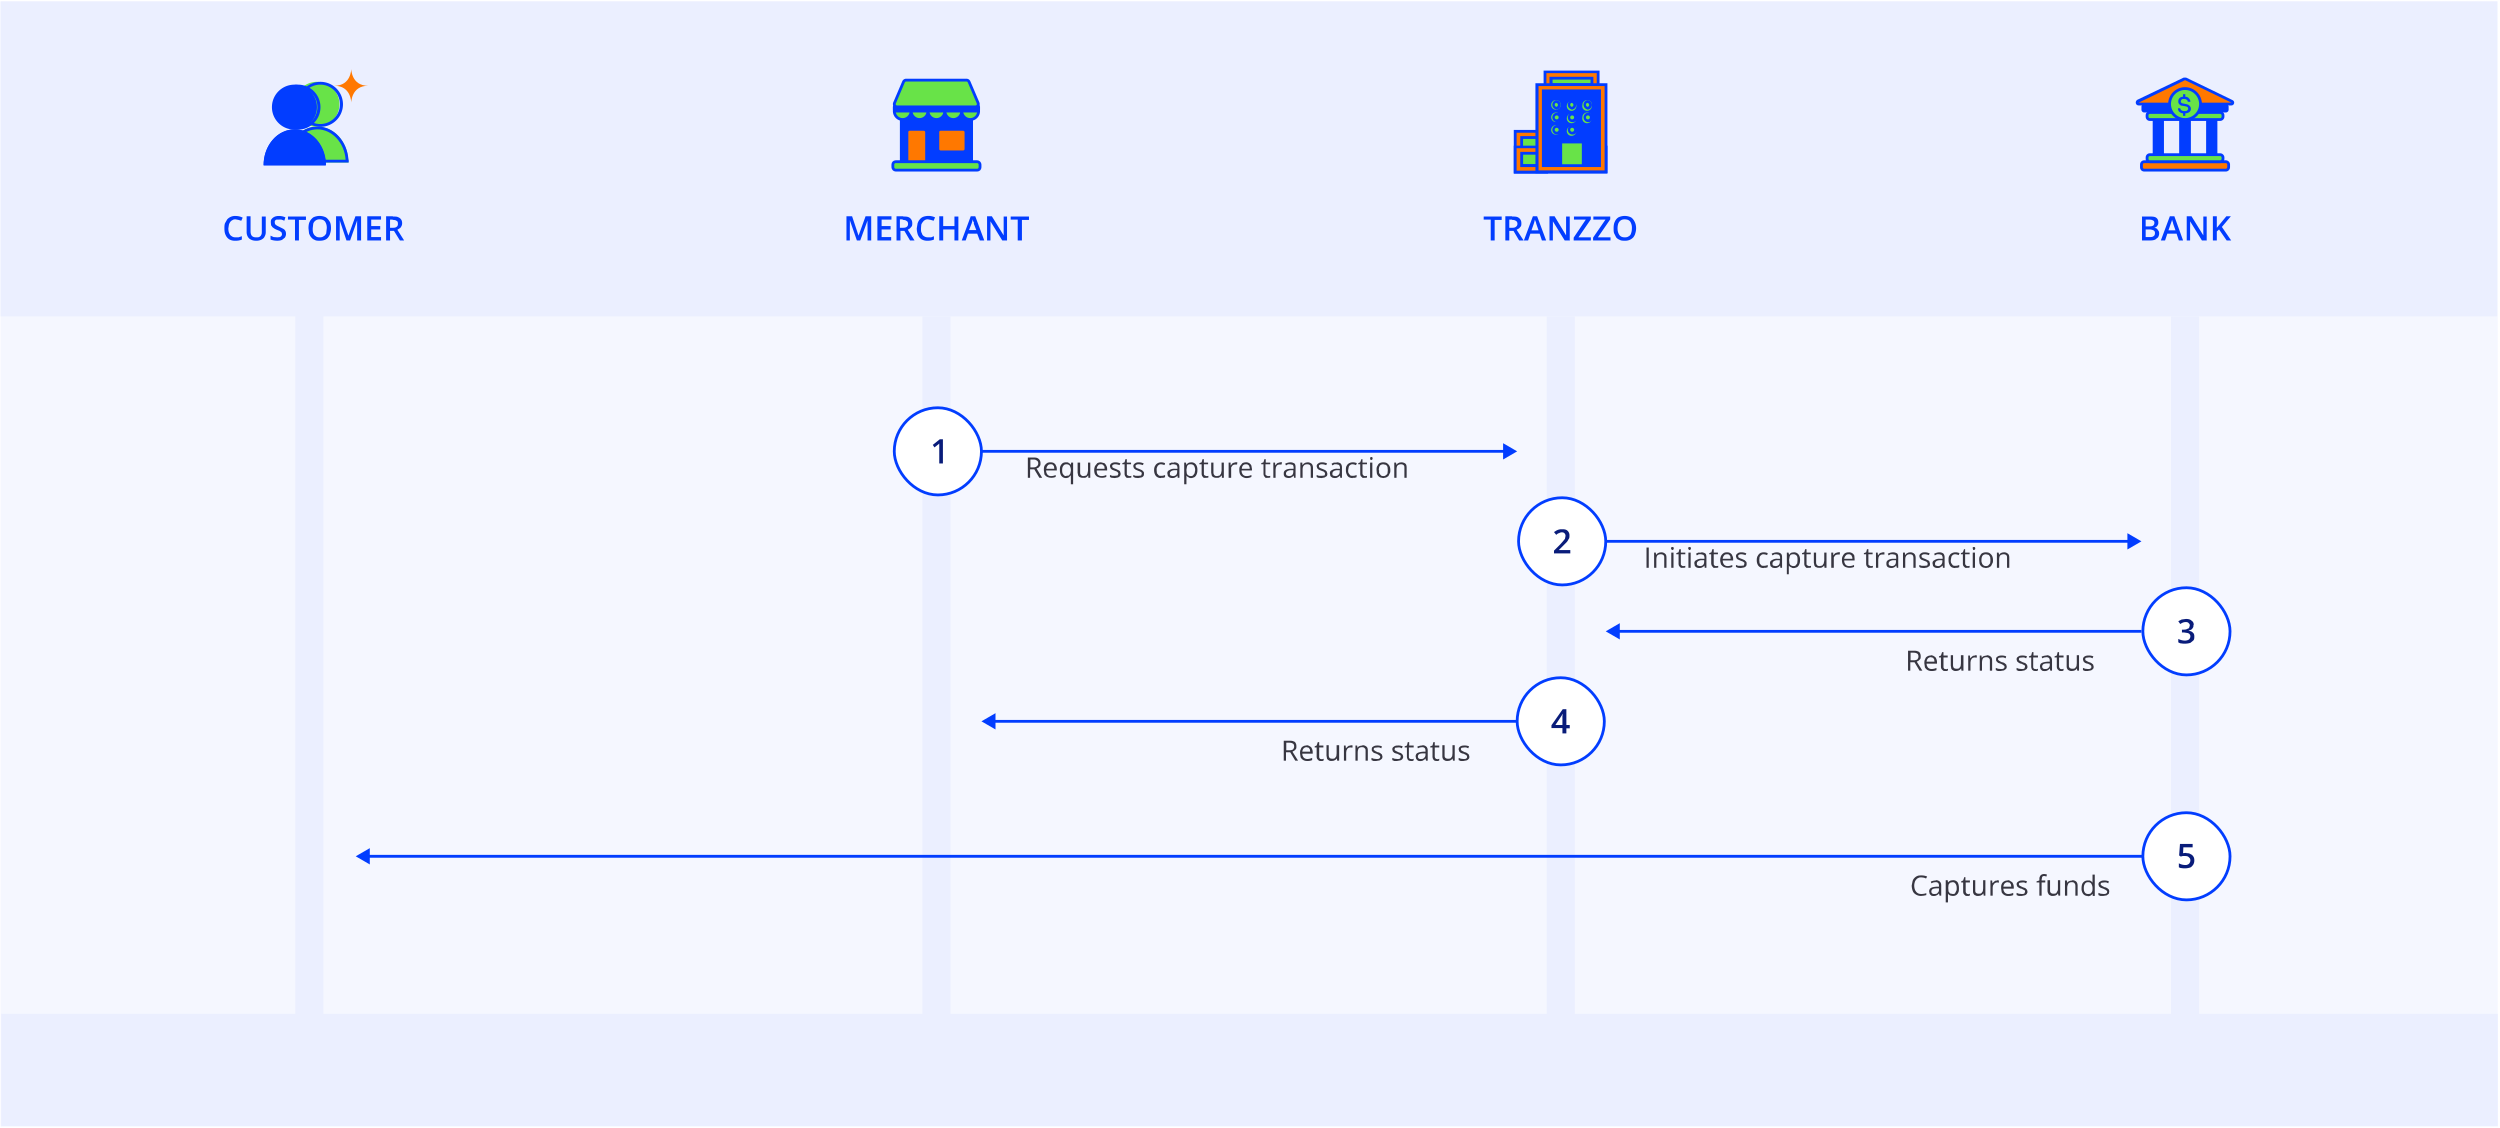 <svg xmlns="http://www.w3.org/2000/svg" fill="none" viewBox="0 0 889 401">
  <g clip-path="url(#a)">
    <path fill="#F5F7FF" d="M.2.5h888v400H.2z"/>
    <path fill="#EBEFFF" d="M105 112.5h10v269.7h-10V112.5ZM0 .5h888v112H0V.5Z"/>
    <path fill="#023DFF" d="M83.8 78c-.4 0-.7 0-1 .2-.4.2-.7.4-.9.7a3 3 0 0 0-.5 1l-.2 1.3c0 .7.1 1.3.3 1.7.2.5.5.9.9 1.1.4.3.8.4 1.4.4h1L86 84v1.2a5.5 5.5 0 0 1-2.3.4 4 4 0 0 1-2.2-.5c-.6-.4-1-.9-1.3-1.6-.3-.6-.4-1.4-.4-2.3 0-.6 0-1.2.2-1.8l.8-1.4a3.8 3.8 0 0 1 3-1.2 5.5 5.5 0 0 1 2.5.6l-.5 1.1-1-.3-1-.2Zm10.7-1v5.5a3 3 0 0 1-.4 1.6c-.2.5-.6.8-1.1 1.1a4 4 0 0 1-2 .4c-1 0-1.8-.3-2.4-.8-.6-.6-.9-1.4-.9-2.3v-5.6h1.4v5.4c0 .7.2 1.3.5 1.6.4.4.9.5 1.5.5.5 0 .9 0 1.2-.2.3-.2.5-.4.6-.7.2-.3.2-.7.2-1.2V77h1.4Zm7.2 6.2c0 .5-.2 1-.4 1.3l-1 .8c-.5.2-1 .3-1.7.3a7.3 7.3 0 0 1-1.7-.2l-.7-.2v-1.4l1.1.5 1.4.1.9-.1.5-.4.2-.6-.2-.7-.7-.5-1-.4a7 7 0 0 1-.8-.4l-.7-.5-.5-.7-.1-1c0-.5 0-.9.3-1.2.3-.4.6-.6 1-.8.4-.2 1-.3 1.5-.3a5.5 5.5 0 0 1 2.4.5l-.4 1.2a8 8 0 0 0-1-.4 4 4 0 0 0-1 0h-.8a1 1 0 0 0-.5.4 1 1 0 0 0-.1.6l.1.6.6.5 1 .5 1.2.6c.4.2.6.4.8.7.2.3.3.7.3 1.2Zm4.6 2.3h-1.4v-7.4h-2.5V77h6.4v1.2h-2.5v7.4Zm11.4-4.3a6 6 0 0 1-.3 1.8c-.1.5-.4 1-.7 1.4-.3.4-.7.7-1.2.9-.5.2-1.1.3-1.8.3s-1.3 0-1.8-.3c-.5-.2-.9-.5-1.2-.9-.4-.4-.6-.9-.8-1.4l-.2-1.8c0-.9.1-1.7.4-2.3.3-.7.8-1.2 1.3-1.6a5.2 5.2 0 0 1 4.5 0c.6.4 1 1 1.4 1.6.3.6.4 1.4.4 2.3Zm-6.5 0c0 .7 0 1.2.2 1.7s.5.9.9 1.1c.3.3.8.4 1.4.4.6 0 1-.1 1.4-.4.4-.2.7-.6.9-1l.2-1.8a4 4 0 0 0-.6-2.4c-.4-.5-1-.8-1.9-.8a2.3 2.3 0 0 0-2.3 1.5l-.2 1.7Zm12 4.3-2.4-7.2a61 61 0 0 1 0 2.5v4.7h-1.3v-8.6h2l2.4 6.9 2.5-6.9h2v8.6H127v-4.8a32.5 32.5 0 0 1 0-1.7v-.6l-2.5 7.1h-1.3Zm12.3 0h-4.9v-8.6h4.9v1.2H132v2.3h3.2v1.2H132v2.7h3.5v1.2Zm4.2-8.5c.8 0 1.4 0 1.8.2.5.2.9.5 1.1.8.3.4.4.9.4 1.4 0 .4-.1.8-.3 1.1-.1.3-.3.5-.6.7l-.8.5 2.4 3.8h-1.5l-2.1-3.4h-1.4v3.4h-1.4v-8.6h2.4Zm0 1.1h-1V81h1c.6 0 1.1-.1 1.4-.4.3-.2.4-.6.4-1 0-.5-.1-.9-.4-1-.3-.3-.8-.4-1.5-.4Zm165 7.4-2.5-7.2a42.7 42.7 0 0 1 0 2.5v4.7H301v-8.6h2l2.3 6.9 2.5-6.9h2v8.6h-1.3v-4.8a32.5 32.5 0 0 1 0-2.3l-2.6 7.1h-1.2Zm12.3 0h-5v-8.6h5v1.2h-3.5v2.3h3.2v1.2h-3.2v2.7h3.4v1.2Zm4.2-8.5c.7 0 1.3 0 1.8.2s.8.5 1 .8c.3.4.4.9.4 1.4 0 .4 0 .8-.2 1.1l-.6.7-.8.5 2.4 3.8h-1.6l-2-3.4h-1.4v3.4h-1.4v-8.6h2.4Zm-.2 1h-1v3h1c.7 0 1.2-.1 1.5-.4.3-.2.4-.6.4-1 0-.5-.2-.9-.5-1-.3-.3-.8-.4-1.4-.4Zm9 0c-.3 0-.7 0-1 .2-.4.2-.6.4-.8.7a3 3 0 0 0-.6 1l-.1 1.3c0 .7 0 1.3.3 1.7.1.5.4.9.8 1.1.4.3.9.4 1.5.4h1l1-.4v1.2a5.5 5.5 0 0 1-2.2.4 4 4 0 0 1-2.2-.5c-.6-.4-1-.9-1.3-1.6-.2-.6-.4-1.4-.4-2.3l.3-1.8c.2-.5.4-1 .8-1.4.3-.4.7-.7 1.2-.9a5.5 5.5 0 0 1 4.2.2l-.5 1.2-1-.3-1-.2Zm10.8 7.5h-1.4v-3.9h-4v3.9H334v-8.6h1.4v3.5h4V77h1.4v8.6Zm7.6 0-.9-2.4h-3.3l-.8 2.4H342l3.2-8.6h1.6l3.2 8.6h-1.5Zm-1.2-3.6-.9-2.3V79c-.2-.1-.2-.3-.3-.5l-.1-.5a11.5 11.5 0 0 1-.4 1.5l-.9 2.3h2.6Zm10.9 3.6h-1.7l-4.2-6.8a27.5 27.5 0 0 1 0 2.3v4.5H351v-8.6h1.7l4.2 6.8V77h1.2v8.6Zm5.3 0h-1.5v-7.4h-2.5V77h6.5v1.2h-2.5v7.4Z"/>
    <path fill="#EBEFFF" d="M328 112.5h10v269.7h-10V112.5Zm222 0h10v269.7h-10V112.5Z"/>
    <path fill="#023DFF" d="M761.6 77h2.6c1 0 2 0 2.5.4.5.3.8.9.8 1.7 0 .3 0 .6-.2.9a1.7 1.7 0 0 1-1.3 1c.4 0 .7.2 1 .3l.5.7c.2.2.3.6.3 1 0 .6-.2 1-.4 1.4l-1 .8c-.5.2-1 .3-1.7.3h-3v-8.6Zm1.4 3.5h1.4c.6 0 1-.1 1.3-.3.3-.3.4-.6.4-1s-.2-.7-.5-.8c-.3-.2-.7-.3-1.3-.3H763v2.4Zm0 1.1v2.7h1.5c.7 0 1.1-.1 1.4-.4.3-.2.4-.6.4-1 0-.3 0-.5-.2-.7-.1-.2-.3-.3-.6-.4a3 3 0 0 0-1-.2H763Zm11.8 3.9-.8-2.4h-3.3l-.8 2.4h-1.5l3.2-8.6h1.6l3.1 8.6h-1.5Zm-1.2-3.6-.8-2.3-.1-.5-.2-.5-.1-.5a12.7 12.7 0 0 1-.5 1.5l-.8 2.3h2.5Zm11 3.6H783l-4.2-6.8a39.6 39.6 0 0 1 0 2.3v4.5h-1.2v-8.6h1.7l4.2 6.8V83a126.3 126.3 0 0 1 0-1.6V77h1.2v8.6Zm8.8 0h-1.6l-2.7-3.9-.8.7v3.2h-1.4v-8.6h1.4V81l.5-.6.5-.6 2.4-2.9h1.6l-3.2 3.8 3.3 4.8Zm-261.9 0h-1.4v-7.4h-2.5V77h6.4v1.2h-2.5v7.4Zm6.2-8.5c.8 0 1.4 0 1.9.2s.8.5 1 .8c.3.4.4.9.4 1.4 0 .4 0 .8-.2 1.1l-.6.7-.9.5 2.5 3.8h-1.6l-2-3.4h-1.5v3.4h-1.4v-8.6h2.4Zm0 1.1h-1V81h1c.7 0 1.1-.1 1.4-.4.3-.2.5-.6.5-1 0-.5-.2-.9-.5-1-.3-.3-.8-.4-1.4-.4Zm10.6 7.4-.8-2.4h-3.3l-.8 2.4h-1.5l3.2-8.6h1.5l3.2 8.6h-1.5Zm-1.2-3.6-.8-2.3-.1-.5-.2-.5-.2-.5a11.5 11.5 0 0 1-.4 1.5l-.8 2.3h2.5Zm10.9 3.6h-1.6l-4.2-6.8a27.5 27.5 0 0 1 0 2.3v4.5H551v-8.6h1.8l4.1 6.8V83a303.2 303.2 0 0 1 0-1.6V77h1.3v8.6Zm7.7 0h-6.1v-1l4.3-6.4h-4.2V77h6v1l-4.4 6.4h4.4v1.2Zm7 0h-6.2v-1l4.4-6.4h-4.3V77h6v1l-4.4 6.4h4.5v1.2Zm9.1-4.3a6 6 0 0 1-.3 1.8c-.1.5-.4 1-.7 1.4a3.8 3.8 0 0 1-3 1.2c-.7 0-1.3 0-1.8-.3a3 3 0 0 1-1.3-.9L574 83c-.2-.5-.2-1.1-.2-1.8 0-.9.1-1.7.4-2.3.3-.7.7-1.2 1.3-1.6a5.2 5.2 0 0 1 4.5 0c.6.4 1 1 1.3 1.6.3.6.5 1.4.5 2.3Zm-6.6 0c0 .7.1 1.2.3 1.7.2.5.5.9.8 1.1.4.3.9.4 1.5.4s1-.1 1.4-.4c.4-.2.7-.6.8-1 .2-.6.3-1.1.3-1.8a4 4 0 0 0-.6-2.4c-.4-.5-1-.8-2-.8-.5 0-1 .1-1.4.4-.3.2-.6.6-.8 1-.2.6-.3 1.1-.3 1.8Z"/>
    <path fill="#EBEFFF" d="M772 112.5h10v269.7h-10V112.5Z"/>
    <rect width="31" height="31" x="762" y="209" fill="#fff" rx="15.5"/>
    <rect width="31" height="31" x="762" y="209" stroke="#023DFF" rx="15.5"/>
    <path fill="#091C7A" d="M780 222.2c0 .4 0 .7-.2 1a2 2 0 0 1-.6.7l-1 .4c.8.1 1.3.3 1.6.7.4.3.5.8.5 1.3s0 1-.3 1.4l-1.1.9a7.1 7.1 0 0 1-3.2.2c-.4 0-.8-.2-1.1-.4v-1.2a5.5 5.5 0 0 0 2.3.6c.7 0 1.2-.2 1.5-.4.3-.3.5-.7.5-1.1 0-.3-.1-.6-.3-.8-.1-.2-.4-.3-.7-.4l-1.3-.2h-.7v-1h.7c.5 0 1-.1 1.2-.3.3 0 .6-.2.7-.5l.2-.7a1 1 0 0 0-.4-.8c-.2-.3-.6-.4-1-.4a3 3 0 0 0-1.5.4 6 6 0 0 0-.5.3l-.7-1 1.2-.6 1.5-.2c1 0 1.6.2 2 .6.5.3.8.8.8 1.5Z"/>
    <path fill="#023DFF" fill-rule="evenodd" d="m576 221.6-5 2.9 5 2.9V225h185.5v-1H576v-2.4Z" clip-rule="evenodd"/>
    <path fill="#373641" d="M680.4 231.4c.6 0 1.1 0 1.5.2.4.1.7.3.8.6.2.3.3.7.3 1.2 0 .4 0 .7-.2 1l-.5.5-.7.4 2 3.2h-1l-1.8-3h-1.5v3h-.8v-7.1h2Zm0 .7h-1v2.7h1c.7 0 1-.1 1.4-.3.2-.3.4-.6.4-1 0-.6-.2-1-.5-1.1-.3-.2-.7-.3-1.3-.3Zm6.2.9c.5 0 .9.2 1.2.4.3.2.6.4.7.8.2.4.3.8.3 1.3v.5h-3.7c0 .6.2 1 .5 1.4.3.3.7.5 1.3.5a4 4 0 0 0 1.7-.4v.8a4 4 0 0 1-1.8.3 2.5 2.5 0 0 1-2.3-1.3l-.2-1.4c0-.6 0-1.1.3-1.5.1-.5.4-.8.8-1 .3-.2.7-.3 1.2-.3Zm0 .7c-.4 0-.8.2-1 .4a2 2 0 0 0-.5 1.2h2.8l-.1-.8-.4-.6-.8-.2Zm5.3 4.3a2.5 2.5 0 0 0 .8-.2v.6l-.4.2h-.5a2 2 0 0 1-.8-.1l-.6-.6a2 2 0 0 1-.2-1v-3.1h-.7v-.4l.7-.3.4-1.2h.5v1.2h1.5v.7h-1.5v3.1c0 .4 0 .6.2.8.1.2.3.2.6.2Zm6.3-4.9v5.4h-.7l-.1-.8-.5.5-.6.3-.7.1c-.4 0-.8 0-1-.2-.3-.1-.6-.4-.7-.6l-.2-1.1V233h.8v3.5c0 .4.1.8.3 1 .2.2.5.3 1 .3.3 0 .6 0 .9-.2l.5-.7.1-1V233h.9Zm4.1-.1a3 3 0 0 1 .7.1l-.1.8a2.4 2.4 0 0 0-.6-.1 1.4 1.4 0 0 0-1.2.5l-.3.6-.1.7v2.9h-.8v-5.4h.6l.1 1 .5-.5.5-.4.7-.1Zm4.2 0a2 2 0 0 1 1.4.5c.4.3.5.8.5 1.5v3.5h-.8v-3.4c0-.5 0-.8-.3-1-.2-.3-.5-.4-1-.4s-1 .2-1.2.5c-.2.4-.3.9-.3 1.5v2.8h-.8v-5.4h.6l.1.8.5-.5.6-.2.7-.1Zm7.1 4c0 .4-.1.7-.3.9l-.7.5-1.2.2h-1l-.7-.3v-.8l.8.3 1 .1c.4 0 .8 0 1-.2.2-.1.3-.3.3-.6 0-.1 0-.3-.2-.4l-.4-.3a6 6 0 0 0-.8-.4l-.9-.3-.5-.5c-.2-.2-.2-.4-.2-.7 0-.5.1-.8.5-1 .4-.3.9-.4 1.4-.4a4 4 0 0 1 1.7.3l-.2.7a5 5 0 0 0-.7-.3 3 3 0 0 0-.8 0l-.9.1c-.2.1-.3.3-.3.5s0 .3.2.4l.4.3.8.4c.4 0 .7.2.9.3l.6.5.2.7Zm7.4 0c0 .4-.2.7-.3.9l-.8.5-1.1.2h-1l-.7-.3v-.8l.8.3 1 .1c.4 0 .7 0 1-.2l.2-.6v-.4l-.5-.3-.8-.4c-.4 0-.7-.2-.9-.3l-.6-.5-.2-.7c0-.5.2-.8.6-1 .3-.3.8-.4 1.4-.4a4 4 0 0 1 1.7.3l-.3.7a5 5 0 0 0-.7-.3 3 3 0 0 0-.7 0l-1 .1-.2.5.1.4.5.3.8.4.9.3.5.5c.2.2.2.4.2.7Zm3 1a2.5 2.5 0 0 0 .7-.2v.6l-.4.2h-.5a2 2 0 0 1-.7-.1c-.3-.2-.5-.3-.6-.6a2 2 0 0 1-.2-1v-3.1h-.8v-.4l.8-.3.3-1.2h.5v1.2h1.6v.7H723v3.1c0 .4 0 .6.2.8.2.2.4.2.7.2Zm3.8-5a2 2 0 0 1 1.4.5c.3.3.5.7.5 1.4v3.6h-.6l-.2-.8a3 3 0 0 1-.5.5l-.5.3a2.7 2.7 0 0 1-1.7 0l-.6-.6-.2-.9c0-.5.2-1 .6-1.2.5-.3 1.1-.4 2-.5h.9v-.3c0-.5-.1-.8-.3-1-.2-.2-.5-.3-.9-.3l-.8.1-.7.3-.2-.6a4.4 4.4 0 0 1 1.8-.4Zm1 2.9h-.7c-.7 0-1.2.1-1.5.3a1 1 0 0 0-.4.8c0 .3.1.6.3.7.2.2.4.2.8.2s.8 0 1.1-.4c.3-.2.5-.6.5-1.1v-.5Zm4.2 2.1a2.5 2.5 0 0 0 .8-.2v.6l-.4.2h-.5a2 2 0 0 1-.7-.1l-.6-.6a2 2 0 0 1-.2-1v-3.1h-.8v-.4l.8-.3.3-1.2h.5v1.2h1.6v.7h-1.6v3.1c0 .4.1.6.3.8.1.2.3.2.6.2Zm6.3-4.9v5.4h-.6l-.2-.8-.4.5-.6.3-.7.1c-.4 0-.8 0-1-.2a1 1 0 0 1-.7-.6c-.2-.3-.2-.7-.2-1.1V233h.8v3.5c0 .4 0 .8.3 1 .2.2.5.3.9.3s.7 0 1-.2l.5-.7.1-1V233h.8Zm5.2 3.9c0 .4 0 .7-.3.9-.1.2-.4.4-.7.5l-1.1.2h-1l-.7-.3v-.8l.8.3.9.1c.5 0 .8 0 1-.2.2-.1.3-.3.3-.6l-.1-.4-.4-.3-.8-.4c-.4 0-.7-.2-1-.3l-.5-.5-.2-.7c0-.5.2-.8.5-1 .4-.3.9-.4 1.5-.4a4 4 0 0 1 1.7.3l-.3.7a5 5 0 0 0-.7-.3 3 3 0 0 0-.8 0l-.8.1c-.2.1-.3.3-.3.5l.1.4.5.3.8.4c.3 0 .6.2.8.3l.6.5.2.7Z"/>
    <rect width="31" height="31" x="539.5" y="241" fill="#fff" rx="15.5"/>
    <rect width="31" height="31" x="539.5" y="241" stroke="#023DFF" rx="15.5"/>
    <path fill="#091C7A" d="M558.2 259H557v1.8h-1.4v-1.9h-3.9v-1l4-5.7h1.3v5.6h1.2v1.1Zm-2.6-1.2v-2.2a32 32 0 0 1 0-1l.1-.5v-.3a9.2 9.2 0 0 1-.6 1l-2 3h2.5Z"/>
    <path fill="#023DFF" fill-rule="evenodd" d="m354 253.6-5 2.9 5 2.9V257h185.5v-1H354v-2.4Z" clip-rule="evenodd"/>
    <path fill="#373641" d="M458.4 263.4c.6 0 1.1 0 1.5.2.4.1.7.3.8.6.2.3.3.7.3 1.2 0 .4 0 .7-.2 1l-.5.5-.7.4 2 3.2h-1l-1.8-3h-1.5v3h-.8v-7.1h2Zm0 .7h-1v2.7h1c.7 0 1-.1 1.4-.3.2-.3.4-.6.4-1 0-.6-.2-1-.5-1.1-.3-.2-.7-.3-1.3-.3Zm6.2.9c.5 0 .9.2 1.2.4.3.2.6.4.7.8.2.4.3.8.3 1.3v.5h-3.7c0 .6.2 1 .5 1.4.3.3.7.5 1.3.5a4 4 0 0 0 1.7-.4v.8a4 4 0 0 1-1.8.3 2.5 2.5 0 0 1-2.3-1.3l-.2-1.4c0-.6 0-1.1.3-1.5.1-.5.4-.8.8-1 .3-.2.7-.3 1.2-.3Zm0 .7c-.4 0-.8.2-1 .4a2 2 0 0 0-.5 1.2h2.8l-.1-.8-.4-.6-.8-.2Zm5.3 4.3a2.5 2.5 0 0 0 .8-.2v.6l-.4.2h-.5a2 2 0 0 1-.8-.1l-.6-.6a2 2 0 0 1-.2-1v-3.1h-.7v-.4l.7-.3.4-1.2h.5v1.2h1.5v.7h-1.5v3.1c0 .4 0 .6.2.8.1.2.3.2.6.2Zm6.3-4.9v5.4h-.7l-.1-.8-.5.5-.6.3-.7.1c-.4 0-.8 0-1-.2-.3-.1-.6-.4-.7-.6l-.2-1.1V265h.8v3.5c0 .4.1.8.3 1 .2.2.5.3 1 .3.3 0 .6 0 .9-.2l.5-.7.1-1V265h.9Zm4.1-.1a3 3 0 0 1 .7.1l-.1.8a2.4 2.4 0 0 0-.6-.1 1.4 1.4 0 0 0-1.2.5l-.3.6-.1.7v2.9h-.8v-5.4h.6l.1 1 .5-.5.5-.4.7-.1Zm4.2 0a2 2 0 0 1 1.4.5c.4.3.5.8.5 1.5v3.5h-.8v-3.4c0-.5 0-.8-.3-1-.2-.3-.5-.4-1-.4s-1 .2-1.2.5c-.2.4-.3.9-.3 1.5v2.8h-.8v-5.4h.6l.1.8.5-.5.6-.2.7-.1Zm7.1 4c0 .4-.1.7-.3.9l-.7.5-1.2.2h-1l-.7-.3v-.8l.8.3 1 .1c.4 0 .8 0 1-.2.2-.1.3-.3.3-.6 0-.1 0-.3-.2-.4l-.4-.3a6 6 0 0 0-.8-.4l-.9-.3-.5-.5c-.2-.2-.2-.4-.2-.7 0-.5.1-.8.5-1 .4-.3.9-.4 1.4-.4a4 4 0 0 1 1.7.3l-.2.7a5 5 0 0 0-.7-.3 3 3 0 0 0-.8 0l-.9.1c-.2.1-.3.3-.3.5s0 .3.2.4l.4.3.8.4c.4 0 .7.2.9.3l.6.5.2.7Zm7.4 0c0 .4-.2.7-.3.9-.2.2-.4.4-.8.5l-1.1.2h-1l-.7-.3v-.8l.8.3 1 .1c.4 0 .7 0 1-.2l.2-.6v-.4l-.5-.3-.8-.4c-.4 0-.7-.2-1-.3l-.5-.5-.2-.7c0-.5.2-.8.6-1 .3-.3.8-.4 1.4-.4a4 4 0 0 1 1.7.3l-.3.7a5 5 0 0 0-.7-.3 3 3 0 0 0-.7 0l-1 .1-.2.5.1.4.5.3.8.4.9.3.5.5c.2.2.2.4.2.7Zm3 1a2.5 2.5 0 0 0 .7-.2v.6l-.4.2h-.5a2 2 0 0 1-.7-.1.9.9 0 0 1-.6-.6 2 2 0 0 1-.2-1v-3.1h-.8v-.4l.8-.3.3-1.2h.5v1.2h1.6v.7H501v3.1c0 .4 0 .6.2.8.2.2.4.2.7.2Zm3.8-5a2 2 0 0 1 1.4.5c.3.3.5.7.5 1.4v3.6h-.6l-.2-.8a3 3 0 0 1-.5.5l-.5.3a2.7 2.7 0 0 1-1.7 0l-.6-.6-.2-.9c0-.5.2-1 .6-1.2.5-.3 1.1-.4 2-.5h.9v-.3c0-.5-.1-.8-.3-1-.2-.2-.5-.3-.9-.3l-.8.1-.7.3-.2-.6a4.4 4.4 0 0 1 1.8-.4Zm1 2.9h-.7c-.7 0-1.2.1-1.5.3a1 1 0 0 0-.4.8c0 .3.1.6.3.7.2.2.4.2.8.2s.8 0 1.1-.4c.3-.2.5-.6.5-1.1v-.5Zm4.2 2.1a2.5 2.5 0 0 0 .8-.2v.6l-.4.2h-.5a2 2 0 0 1-.7-.1c-.3-.1-.4-.3-.6-.6a2 2 0 0 1-.2-1v-3.1h-.8v-.4l.8-.3.3-1.2h.5v1.2h1.6v.7h-1.6v3.1c0 .4.1.6.3.8.1.2.3.2.6.2Zm6.3-4.9v5.4h-.6l-.2-.8-.4.5-.6.3-.7.1c-.4 0-.8 0-1-.2a1 1 0 0 1-.7-.6c-.2-.3-.2-.7-.2-1.1V265h.8v3.5c0 .4 0 .8.3 1 .2.2.5.3.9.3s.7 0 1-.2l.5-.7.1-1V265h.8Zm5.2 3.9c0 .4 0 .7-.3.9-.1.2-.4.4-.7.5l-1.1.2h-1l-.7-.3v-.8l.8.3.9.1c.5 0 .8 0 1-.2.2-.1.3-.3.3-.6l-.1-.4-.4-.3-.8-.4c-.4 0-.7-.2-1-.3l-.5-.5-.2-.7c0-.5.2-.8.5-1 .4-.3.9-.4 1.5-.4a4 4 0 0 1 1.7.3l-.3.7a5 5 0 0 0-.7-.3 3 3 0 0 0-.8 0l-.8.1c-.2.1-.3.3-.3.5l.1.4.5.3.8.4c.3 0 .6.2.8.3l.6.5.2.7Z"/>
    <path fill="#023DFF" d="M775 39.5h4V55h-4V39.5Z"/>
    <path fill="#023DFF" d="M775 39.5h4V55h-4V39.5Zm-9.5 0h4V55h-4V39.5Z"/>
    <path fill="#023DFF" d="M761.5 38c0-.6.4-1 1-1h29c.5 0 1 .4 1 1v1c0 .6-.5 1-1 1h-29a1 1 0 0 1-1-1v-1Z"/>
    <path fill="#023DFF" d="M784.5 39.5h4V55h-4V39.5Z"/>
    <path fill="#68E348" d="M763.5 41c0-.6.4-1 1-1h25c.5 0 1 .4 1 1v.5c0 .6-.5 1-1 1h-25a1 1 0 0 1-1-1V41Z"/>
    <path fill="#023DFF" fill-rule="evenodd" d="M763 41c0-.8.6-1.5 1.5-1.5h25c.8 0 1.5.7 1.5 1.5v.5c0 .8-.7 1.5-1.5 1.5h-25c-.9 0-1.5-.7-1.5-1.5V41Zm1.5-.5c-.3 0-.5.2-.5.5v.5c0 .3.2.5.5.5h25c.2 0 .5-.2.5-.5V41c0-.3-.3-.5-.5-.5h-25Z" clip-rule="evenodd"/>
    <path fill="#FF7800" d="M776.7 28h.5l16.5 8c.5.3.3 1-.2 1h-33c-.6 0-.7-.7-.3-1l16.5-8Z"/>
    <path fill="#023DFF" fill-rule="evenodd" d="M776.5 27.6h.9l16.5 8c1 .5.6 1.9-.4 1.9h-33c-1.1 0-1.4-1.4-.5-2l16.5-7.9Zm.5.9-16.5 8h33l-16.5-8Z" clip-rule="evenodd"/>
    <path fill="#68E348" d="M782.5 37a5.5 5.5 0 1 1-11 0 5.5 5.5 0 0 1 11 0Z"/>
    <path fill="#023DFF" fill-rule="evenodd" d="M777 32a5 5 0 1 0 0 10 5 5 0 0 0 0-10Zm-6 5a6 6 0 1 1 12 0 6 6 0 0 1-12 0Z" clip-rule="evenodd"/>
    <path fill="#023DFF" d="M776.3 41.2v-.9c-.6 0-1-.3-1.4-.6-.3-.3-.4-.7-.4-1.2h.8c0 .3.2.5.4.7.3.2.6.3 1 .3.5 0 .9 0 1-.2.3-.2.4-.4.4-.7 0-.4-.3-.7-1-.8l-1.1-.2c-.5 0-.8-.3-1-.5-.3-.3-.4-.6-.4-1 0-.5.1-.8.4-1.2a2 2 0 0 1 1.3-.5v-.9h.8v.9c.6 0 1 .2 1.3.6.3.3.5.7.5 1.2h-.9a1 1 0 0 0-.4-.7c-.2-.2-.5-.3-1-.3-.3 0-.6 0-.8.2a1 1 0 0 0-.3.7c0 .4.3.6.8.7l1 .2c.6.1 1 .3 1.3.6a1.5 1.5 0 0 1 0 2.2c-.4.3-.9.5-1.5.5v.9h-.8Z"/>
    <path fill="#FF7800" d="M761.5 58.5c0-.6.4-1 1-1h29c.5 0 1 .4 1 1v1c0 .6-.5 1-1 1h-29a1 1 0 0 1-1-1v-1Z"/>
    <path fill="#023DFF" fill-rule="evenodd" d="M761 58.5c0-.8.6-1.5 1.5-1.5h29c.8 0 1.5.7 1.5 1.5v1c0 .8-.7 1.5-1.5 1.5h-29c-.9 0-1.5-.7-1.5-1.5v-1Zm1.5-.5c-.3 0-.5.2-.5.5v1c0 .3.2.5.5.5h29c.2 0 .5-.2.5-.5v-1c0-.3-.3-.5-.5-.5h-29Z" clip-rule="evenodd"/>
    <path fill="#68E348" d="M763.5 56c0-.6.4-1 1-1h25c.5 0 1 .4 1 1v.5c0 .6-.5 1-1 1h-25a1 1 0 0 1-1-1V56Z"/>
    <path fill="#023DFF" fill-rule="evenodd" d="M763 56c0-.8.6-1.5 1.5-1.5h25c.8 0 1.5.7 1.5 1.5v.5c0 .8-.7 1.5-1.5 1.5h-25c-.9 0-1.5-.7-1.5-1.5V56Zm1.5-.5c-.3 0-.5.2-.5.5v.5c0 .3.2.5.5.5h25c.2 0 .5-.2.5-.5V56c0-.3-.3-.5-.5-.5h-25Z" clip-rule="evenodd"/>
    <path fill="#68E348" d="M550.5 26.7h16.7v4.5h-16.7v-4.5Z"/>
    <path fill="#FF7800" fill-rule="evenodd" d="M549.4 25.6h18.9v6.7h-18.9v-6.7Zm2.2 2.2v2.3h14.5v-2.3h-14.5Z" clip-rule="evenodd"/>
    <path fill="#023DFF" fill-rule="evenodd" d="M548.9 25.1h19.9v7.7h-19.9V25Zm1 1v5.7h17.9V26h-17.9Zm1.2 1.2h15.5v3.3H551v-3.3Zm1 1v1.3h13.5v-1.3H552Z" clip-rule="evenodd"/>
    <path fill="#68E348" d="M540 47.8h8.8v12.3H540V47.8Z"/>
    <path fill="#FF7800" fill-rule="evenodd" d="M538.8 46.7H550v14.5h-11.2V46.7Zm2.3 2.2v10h6.6V49h-6.6Z" clip-rule="evenodd"/>
    <path fill="#023DFF" fill-rule="evenodd" d="M538.3 46.2h12.2v15.5h-12.2V46.2Zm1 1v13.5h10.2V47.2h-10.2Zm1.3 1.2h7.6v11h-7.6v-11Zm1 1v9h5.6v-9h-5.6Z" clip-rule="evenodd"/>
    <path fill="#FF7800" fill-rule="evenodd" d="M538.8 52.3h32.3v8.9h-32.3v-9Zm2.3 2.2v4.4h27.7v-4.4h-27.7Z" clip-rule="evenodd"/>
    <path fill="#023DFF" fill-rule="evenodd" d="M538.3 51.8h33.3v9.9h-33.3v-10Zm1 1v7.9h31.3v-8h-31.3Zm1.3 1.2h28.7v5.4h-28.7V54Zm1 1v3.4h26.7V55h-26.7Z" clip-rule="evenodd"/>
    <path fill="#023DFF" d="M547.7 31.2H570V60h-22.3V31Z"/>
    <path fill="#68E348" d="M555.5 51h7v9h-7v-9Z"/>
    <path fill="#FF7800" fill-rule="evenodd" d="M546.6 30h24.5v31.2h-24.5V30Zm2.2 2.3v26.6h20V32.3h-20Z" clip-rule="evenodd"/>
    <path fill="#023DFF" fill-rule="evenodd" d="M546.1 29.6h25.5v32H546v-32Zm1 1v30h23.5v-30H547Zm1.2 1.2h21v27.6h-21V31.8Zm1 1v25.6h19V32.8h-19Z" clip-rule="evenodd"/>
    <path fill="#68E348" d="M555 37.3a1.7 1.7 0 1 1-3.4 0 1.7 1.7 0 0 1 3.4 0Z"/>
    <path fill="#023DFF" fill-rule="evenodd" d="M553.3 38a.7.7 0 1 0 0-1.4.7.7 0 0 0 0 1.3Zm0 1a1.7 1.7 0 1 0 0-3.4 1.7 1.7 0 0 0 0 3.3Z" clip-rule="evenodd"/>
    <path fill="#68E348" d="M555 41.7a1.7 1.7 0 1 1-3.4 0 1.7 1.7 0 0 1 3.4 0Z"/>
    <path fill="#023DFF" fill-rule="evenodd" d="M553.3 42.4a.7.7 0 1 0 0-1.3.7.7 0 0 0 0 1.3Zm0 1a1.7 1.7 0 1 0 0-3.3 1.7 1.7 0 0 0 0 3.3Z" clip-rule="evenodd"/>
    <path fill="#68E348" d="M555 46.2a1.7 1.7 0 1 1-3.4 0 1.7 1.7 0 0 1 3.4 0Z"/>
    <path fill="#023DFF" fill-rule="evenodd" d="M553.3 46.8a.7.7 0 1 0 0-1.3.7.7 0 0 0 0 1.3Zm0 1a1.7 1.7 0 1 0 0-3.3 1.7 1.7 0 0 0 0 3.3Z" clip-rule="evenodd"/>
    <path fill="#68E348" d="M560.5 37.3a1.7 1.7 0 1 1-3.3 0 1.7 1.7 0 0 1 3.3 0Z"/>
    <path fill="#023DFF" fill-rule="evenodd" d="M558.8 38a.7.7 0 1 0 0-1.4.7.7 0 0 0 0 1.3Zm0 1a1.7 1.7 0 1 0 0-3.4 1.7 1.7 0 0 0 0 3.3Z" clip-rule="evenodd"/>
    <path fill="#68E348" d="M560.5 41.7a1.7 1.7 0 1 1-3.3 0 1.7 1.7 0 0 1 3.3 0Z"/>
    <path fill="#023DFF" fill-rule="evenodd" d="M558.8 42.4a.7.7 0 1 0 0-1.3.7.7 0 0 0 0 1.3Zm0 1a1.7 1.7 0 1 0 0-3.3 1.7 1.7 0 0 0 0 3.3Z" clip-rule="evenodd"/>
    <path fill="#68E348" d="M560.5 46.2a1.7 1.7 0 1 1-3.3 0 1.7 1.7 0 0 1 3.3 0Z"/>
    <path fill="#023DFF" fill-rule="evenodd" d="M558.8 46.8a.7.7 0 1 0 0-1.3.7.7 0 0 0 0 1.3Zm0 1a1.7 1.7 0 1 0 0-3.3 1.7 1.7 0 0 0 0 3.3Z" clip-rule="evenodd"/>
    <path fill="#68E348" d="M566 37.3a1.7 1.7 0 1 1-3.3 0 1.7 1.7 0 0 1 3.4 0Z"/>
    <path fill="#023DFF" fill-rule="evenodd" d="M564.4 38a.7.7 0 1 0 0-1.4.7.7 0 0 0 0 1.3Zm0 1a1.7 1.7 0 1 0 0-3.4 1.7 1.7 0 0 0 0 3.3Z" clip-rule="evenodd"/>
    <path fill="#68E348" d="M566 41.7a1.7 1.7 0 1 1-3.3 0 1.7 1.7 0 0 1 3.4 0Z"/>
    <path fill="#023DFF" fill-rule="evenodd" d="M564.4 42.4a.7.7 0 1 0 0-1.3.7.7 0 0 0 0 1.3Zm0 1a1.7 1.7 0 1 0 0-3.3 1.7 1.7 0 0 0 0 3.3Z" clip-rule="evenodd"/>
    <g clip-path="url(#b)">
      <path fill="#68E348" d="M124 57.8h-22.2c0-7 4.9-12.8 11-12.8 6.2 0 11.1 5.8 11.1 12.8Z"/>
      <path fill="#023DFF" fill-rule="evenodd" d="M123.9 56.8c-.4-6.6-5.2-11.8-11-11.8-6 0-10.7 5.2-11.2 11.8v1H124v-1Zm-1 0c-.4-6.1-4.9-10.8-10-10.8-5.3 0-9.7 4.7-10.1 10.8h20.1Z" clip-rule="evenodd"/>
      <path fill="#68E348" d="M120.7 37.1a8 8 0 1 1-16 0 8 8 0 0 1 16 0Z"/>
      <path fill="#023DFF" fill-rule="evenodd" d="M112.7 44a7 7 0 1 0 0-13.8 7 7 0 0 0 0 13.8Zm0 1a8 8 0 1 0 0-15.8 8 8 0 0 0 0 15.8Z" clip-rule="evenodd"/>
      <g filter="url(#c)">
        <path fill="#023DFF" d="M116 58.8H93.7c0-7 4.9-12.8 11-12.8 6.2 0 11.1 5.8 11.1 12.8Z"/>
      </g>
      <g filter="url(#d)">
        <path fill="#023DFF" fill-rule="evenodd" d="M115.9 57.8c-.4-6.6-5.2-11.8-11-11.8-6 0-10.7 5.2-11.1 11.8v1h22.1v-1Zm-1 0c-.4-6.1-4.9-10.8-10-10.8-5.3 0-9.7 4.7-10.1 10.8h20.1Z" clip-rule="evenodd"/>
      </g>
      <g filter="url(#e)">
        <path fill="#023DFF" d="M112.7 38.1a8 8 0 1 1-16 0 8 8 0 0 1 16 0Z"/>
      </g>
      <g filter="url(#f)">
        <path fill="#023DFF" fill-rule="evenodd" d="M104.7 45a7 7 0 1 0 0-13.8 7 7 0 0 0 0 13.8Zm0 1a8 8 0 1 0 0-15.8 8 8 0 0 0 0 15.8Z" clip-rule="evenodd"/>
      </g>
      <path fill="#FF7800" d="M130.9 30.5c-6 0-6-6-6-6s0 6-6 6c6 0 6 6 6 6s0-6 6-6Z"/>
    </g>
    <path fill="#023DFF" d="M320 39.5h26v18h-26v-18Z"/>
    <path fill="#FF7800" stroke="#023DFF" stroke-linecap="round" d="M322.5 47c0-.6.4-1 1-1h5c.5 0 1 .4 1 1v12c0 .6-.5 1-1 1h-5a1 1 0 0 1-1-1V47Zm11 0c0-.6.4-1 1-1h8c.5 0 1 .4 1 1v6c0 .6-.5 1-1 1h-8a1 1 0 0 1-1-1v-6Z"/>
    <circle cx="321" cy="39.5" r="3" fill="#68E348" stroke="#023DFF" stroke-linecap="round"/>
    <circle cx="327" cy="39.5" r="3" fill="#68E348" stroke="#023DFF" stroke-linecap="round"/>
    <circle cx="333" cy="39.5" r="3" fill="#68E348" stroke="#023DFF" stroke-linecap="round"/>
    <circle cx="339" cy="39.5" r="3" fill="#68E348" stroke="#023DFF" stroke-linecap="round"/>
    <circle cx="345" cy="39.5" r="3" fill="#68E348" stroke="#023DFF" stroke-linecap="round"/>
    <rect width="31" height="3" x="317.5" y="57.5" fill="#68E348" stroke="#023DFF" stroke-linecap="round" rx="1"/>
    <rect width="31" height="3" x="317.5" y="37" fill="#023DFF" rx="1"/>
    <path fill="#68E348" stroke="#023DFF" stroke-linecap="round" d="M321.3 29.1a1 1 0 0 1 1-.6h21.4c.4 0 .7.2.9.6l3.2 7.5a1 1 0 0 1-.9 1.4h-28a1 1 0 0 1-.8-1.4l3.2-7.5Z"/>
    <path fill="#EBEFFF" d="M.4 360.5h888v40H.4v-40Z"/>
    <rect width="31" height="31" x="318" y="145" fill="#fff" rx="15.5"/>
    <rect width="31" height="31" x="318" y="145" stroke="#023DFF" rx="15.5"/>
    <path fill="#091C7A" d="M335.3 164.8H334v-7.1l-.3.3-.4.3-1 .8-.6-.9 2.5-2h1.1v8.6Z"/>
    <rect width="31" height="31" x="540" y="177" fill="#fff" rx="15.5"/>
    <rect width="31" height="31" x="540" y="177" stroke="#023DFF" rx="15.5"/>
    <path fill="#091C7A" d="M558.4 196.8h-5.8v-1l2.2-2.2a28.3 28.3 0 0 0 1.7-2l.2-1c0-.4-.1-.7-.4-1-.2-.2-.5-.3-.9-.3s-.7.1-1 .3c-.3 0-.7.3-1 .6l-.8-1 .8-.5a3.7 3.7 0 0 1 2-.5c.6 0 1 0 1.5.2a2.1 2.1 0 0 1 1.2 2c0 .5 0 1-.3 1.3-.2.4-.4.8-.8 1.2l-1.2 1.2-1.5 1.5h4.1v1.2Z"/>
    <path fill="#023DFF" fill-rule="evenodd" d="m534.5 157.6 5 2.9-5 2.9V161H349v-1h185.5v-2.4Z" clip-rule="evenodd"/>
    <path fill="#373641" d="M367.4 162.7c.6 0 1.1 0 1.5.2.4.2.6.4.8.7.2.3.3.7.3 1.1 0 .4 0 .7-.2 1l-.5.6-.7.3 2 3.3h-1l-1.8-3h-1.5v3h-.8v-7.2h2Zm0 .7h-1v2.8h1c.6 0 1-.1 1.3-.4.3-.2.5-.6.5-1 0-.5-.2-.9-.5-1-.3-.3-.7-.4-1.3-.4Zm6.2 1c.5 0 .9.1 1.2.3.3.2.6.5.7.9.2.3.3.7.3 1.2v.5H372c0 .7.2 1.1.5 1.5.3.3.7.5 1.2.5a3.9 3.9 0 0 0 1.7-.4v.7a3.9 3.9 0 0 1-3 0c-.4-.2-.7-.5-1-.9l-.2-1.5c0-.6 0-1 .2-1.5.2-.4.5-.7.9-1 .3-.2.7-.3 1.2-.3Zm0 .7c-.4 0-.8.1-1 .4a2 2 0 0 0-.5 1.2h2.8l-.1-.9-.4-.5c-.2-.2-.5-.2-.8-.2Zm7.2 7.1V170a10.5 10.5 0 0 1 0-1l-.7.7a2 2 0 0 1-1 .3 2 2 0 0 1-1.6-.7c-.4-.5-.6-1.2-.6-2.1 0-.6 0-1.1.2-1.5.2-.4.5-.8.8-1 .3-.2.7-.3 1.2-.3.4 0 .8 0 1 .3.3.1.5.3.7.6l.1-.8h.7v7.7h-.8Zm-1.6-3 .9-.1.5-.7.2-1v-.2c0-.7-.2-1.2-.4-1.6-.2-.3-.6-.5-1.2-.5-.5 0-.9.2-1.1.6-.3.3-.4.9-.4 1.5 0 .7.1 1.2.4 1.5.2.4.6.6 1 .6Zm8.5-4.7v5.4h-.7v-.8h-.1l-.4.5-.6.3h-.7c-.5 0-.8 0-1.1-.2-.3 0-.5-.3-.7-.6l-.2-1v-3.6h.9v3.4c0 .5 0 .8.3 1 .2.3.5.4.9.4l1-.2.4-.7.2-1v-2.9h.8Zm3.8-.1 1.2.3c.3.2.5.5.7.9.2.3.3.7.3 1.2v.5H390c0 .7.1 1.1.4 1.5.3.3.8.5 1.3.5a3.9 3.9 0 0 0 1.7-.4v.7a3.9 3.9 0 0 1-3 0c-.5-.2-.7-.5-1-.9-.2-.4-.3-.9-.3-1.5s.1-1 .3-1.5l.8-1c.4-.2.8-.3 1.3-.3Zm0 .7c-.5 0-.8.1-1 .4a2 2 0 0 0-.5 1.2h2.8l-.1-.9-.5-.5c-.2-.2-.4-.2-.7-.2Zm7 3.3c0 .3 0 .6-.3.9-.1.2-.4.4-.7.5l-1.1.2-1-.1c-.3 0-.5-.2-.7-.3v-.7l.8.3h.9l1-.1.3-.6-.1-.4-.4-.4-.8-.3-1-.4-.5-.5-.2-.7c0-.4.2-.8.5-1 .4-.3.9-.4 1.5-.4a4 4 0 0 1 1.7.4l-.3.6a5 5 0 0 0-.7-.2 3 3 0 0 0-.8-.1c-.3 0-.6 0-.8.2-.2 0-.3.2-.3.5l.1.4.5.3.8.3.8.4c.3.1.5.3.6.5l.2.7Zm3 .9a2.5 2.5 0 0 0 .8-.1v.6l-.4.1h-.5a2 2 0 0 1-.8 0l-.5-.6a2 2 0 0 1-.2-1v-3.2h-.8v-.4l.8-.3.3-1.1h.5v1.2h1.5v.6h-1.5v3.2c0 .3 0 .6.2.7l.6.3Zm5.3-.9c0 .3 0 .6-.2.9-.2.2-.4.4-.8.5l-1.1.2-1-.1-.7-.3v-.7l.8.3h1l1-.1.2-.6v-.4l-.5-.4-.8-.3-.9-.4-.6-.5-.2-.7c0-.4.2-.8.6-1 .3-.3.8-.4 1.4-.4a4 4 0 0 1 1.7.4l-.3.6a5 5 0 0 0-.7-.2 3 3 0 0 0-.7-.1c-.4 0-.7 0-.9.2-.2 0-.3.2-.3.5l.1.4.5.3.8.3.9.4.5.5c.2.2.2.4.2.7Zm6.1 1.6c-.5 0-1-.1-1.3-.3a2 2 0 0 1-.9-1c-.2-.4-.3-.9-.3-1.5s.1-1.2.4-1.6c.2-.4.5-.7.9-.9.3-.2.8-.3 1.3-.3a3.6 3.6 0 0 1 1.3.3l-.2.7a4.4 4.4 0 0 0-1.2-.3c-.3 0-.6 0-.9.3-.2.1-.4.3-.5.7-.2.3-.2.6-.2 1.1l.1 1.1.6.7c.2.2.5.2.9.2a3 3 0 0 0 1.4-.3v.8l-.6.2h-.8Zm4.6-5.6c.7 0 1.1.2 1.4.4.4.3.5.8.5 1.4v3.7h-.6l-.1-.8a3 3 0 0 1-.5.5l-.6.3a2.7 2.7 0 0 1-1.7-.1l-.6-.5-.2-1c0-.5.2-.9.7-1.1a3 3 0 0 1 1.9-.5h1v-.4c0-.4-.2-.8-.4-1l-.8-.2h-.8l-.7.4-.3-.6.8-.4h1Zm1.1 2.8h-.8c-.7 0-1.1.2-1.4.4a1 1 0 0 0-.4.8c0 .3 0 .5.3.7l.7.2c.5 0 .9-.1 1.2-.4.3-.3.4-.7.4-1.2v-.5Zm5-2.8a2 2 0 0 1 1.6.7c.4.5.6 1.1.6 2 0 .7-.1 1.2-.3 1.6a2 2 0 0 1-.8 1c-.3.1-.7.3-1.1.3-.3 0-.6 0-.8-.2a1.8 1.8 0 0 1-.9-.7v3.1h-.8v-7.7h.6l.2.8.4-.5.5-.3.8-.1Zm-.1.7c-.4 0-.7 0-1 .2-.2.1-.3.4-.4.6l-.2 1.1v.2l.1 1.1c.1.3.3.6.5.7.3.2.6.3 1 .3.3 0 .6-.1.8-.3l.5-.7.2-1.1c0-.7-.2-1.2-.4-1.6-.3-.3-.6-.5-1.1-.5Zm5.5 4.2a2.5 2.5 0 0 0 .7-.1v.6l-.4.1h-.5a2 2 0 0 1-.8 0l-.5-.6a2 2 0 0 1-.2-1v-3.2h-.8v-.4l.8-.3.3-1.1h.5v1.2h1.5v.6h-1.5v3.2c0 .3 0 .6.2.7l.6.3Zm6.2-4.8v5.4h-.7v-.8h-.1l-.5.5-.6.3h-.7c-.4 0-.7 0-1-.2-.3 0-.5-.3-.7-.6l-.2-1v-3.6h.8v3.4c0 .5.1.8.3 1 .2.3.5.4 1 .4l.9-.2.5-.7.2-1v-2.9h.8Zm4.1-.1a3 3 0 0 1 .7 0l-.1.8a2.2 2.2 0 0 0-.6 0 1.4 1.4 0 0 0-1.1.4l-.4.6v3.7h-.9v-5.4h.7v1h.1l.4-.6c.2-.1.3-.3.5-.3l.7-.2Zm3.7 0a2 2 0 0 1 2 1.2l.2 1.2v.5h-3.7c0 .7.2 1.1.5 1.5.3.3.7.5 1.3.5a4 4 0 0 0 1.7-.4v.7a3.9 3.9 0 0 1-1.8.4c-.5 0-1-.2-1.3-.4a2 2 0 0 1-.9-.9c-.2-.4-.3-.9-.3-1.5s0-1 .3-1.5l.8-1c.4-.2.8-.3 1.3-.3Zm0 .7c-.4 0-.7.1-1 .4a2 2 0 0 0-.4 1.2h2.8c0-.3 0-.6-.2-.9 0-.2-.2-.4-.4-.5-.2-.2-.4-.2-.8-.2Zm8 4.2a2.5 2.5 0 0 0 .7-.1v.6l-.4.1h-.5a2 2 0 0 1-.8 0l-.5-.6a2 2 0 0 1-.2-1v-3.2h-.8v-.4l.8-.3.3-1.1h.5v1.2h1.6v.6H450v3.2c0 .3 0 .6.2.7l.6.3Zm4.2-4.9a3 3 0 0 1 .7 0l-.2.8a2.2 2.2 0 0 0-.5 0 1.4 1.4 0 0 0-1.2.4l-.3.6-.1.8v2.9h-.8v-5.4h.6l.1 1 .5-.6c.1-.1.3-.3.5-.3l.7-.2Zm3.7 0c.6 0 1 .2 1.4.4.3.3.4.8.4 1.4v3.7h-.5l-.2-.8a3 3 0 0 1-.5.5l-.6.3a2.7 2.7 0 0 1-1.6-.1 1 1 0 0 1-.6-.5c-.2-.3-.2-.6-.2-1 0-.5.2-.9.6-1.1.4-.3 1-.5 2-.5h.9v-.4c0-.4-.1-.8-.3-1l-.9-.2h-.8l-.7.4-.3-.6a4.5 4.5 0 0 1 1.9-.5Zm1 2.8h-.8c-.6 0-1.1.2-1.4.4a1 1 0 0 0-.4.8c0 .3.1.5.3.7l.7.2c.5 0 .9-.1 1.2-.4.3-.3.4-.7.4-1.2v-.5Zm5.1-2.8c.6 0 1 .2 1.4.5.3.3.5.8.5 1.5v3.5h-.8v-3.5c0-.4-.1-.8-.3-1-.2-.2-.5-.3-1-.3-.6 0-1 .2-1.2.5-.3.3-.4.8-.4 1.5v2.8h-.8v-5.4h.7v.8h.1l.5-.5.6-.3.7-.1Zm7 4c0 .3 0 .6-.2.9l-.8.5-1.1.2-1-.1c-.3 0-.5-.2-.7-.3v-.7l.8.3h1l1-.1.2-.6-.1-.4-.4-.4-.8-.3-1-.4-.5-.5-.2-.7c0-.4.2-.8.6-1 .3-.3.8-.4 1.4-.4a4 4 0 0 1 1.7.4l-.3.6a5 5 0 0 0-.7-.2 3 3 0 0 0-.8-.1c-.3 0-.6 0-.8.2-.2 0-.3.2-.3.5l.1.4.5.3.8.3.9.4.5.5.2.7Zm3.3-4c.7 0 1.1.2 1.4.4.3.3.5.8.5 1.4v3.7h-.6l-.1-.8a3 3 0 0 1-.6.5l-.5.3a2.7 2.7 0 0 1-1.7-.1l-.6-.5-.2-1c0-.5.2-.9.7-1.1a3 3 0 0 1 1.9-.5h1v-.4c0-.4-.2-.8-.4-1l-.8-.2h-.8l-.7.4-.3-.6.8-.4h1Zm1.1 2.8h-.8c-.7 0-1.2.2-1.4.4a1 1 0 0 0-.4.8c0 .3 0 .5.2.7l.8.2c.5 0 .8-.1 1.1-.4.4-.3.5-.7.5-1.2v-.5Zm4.6 2.8c-.5 0-.9-.1-1.3-.3a2 2 0 0 1-.8-1c-.2-.4-.3-.9-.3-1.5s0-1.2.3-1.6c.2-.4.5-.7.9-.9.4-.2.8-.3 1.3-.3a3.5 3.5 0 0 1 1.4.3l-.3.7a4.3 4.3 0 0 0-1.1-.3c-.4 0-.7 0-1 .3-.2.1-.4.3-.5.7l-.2 1.1c0 .4 0 .8.2 1.1l.5.7c.3.2.6.2 1 .2a3 3 0 0 0 1.3-.3v.8l-.6.2h-.8Zm4.4-.7a2.5 2.5 0 0 0 .7-.1v.6l-.3.1h-.5a2 2 0 0 1-.8 0l-.6-.6a2 2 0 0 1-.2-1v-3.2h-.7v-.4l.7-.3.4-1.1h.4v1.2h1.6v.6h-1.6v3.2c0 .3.1.6.3.7.1.2.3.3.6.3Zm2.6-4.8v5.4h-.8v-5.4h.8Zm-.4-2 .4.1.1.4-.1.4-.4.2s-.2 0-.3-.2l-.1-.4.1-.4.3-.1Zm6.8 4.7c0 .4 0 .8-.2 1.1l-.5 1-.8.5-1 .2-1-.2a2.2 2.2 0 0 1-1.3-1.5l-.1-1.1c0-.6 0-1.1.3-1.5.2-.4.4-.8.8-1 .4-.2.8-.3 1.3-.3s1 .1 1.3.3c.4.3.7.6.9 1 .2.4.3.9.3 1.5Zm-4 0v1l.6.8c.2.2.5.3 1 .3.3 0 .6-.1.8-.3.3-.2.5-.4.6-.7l.1-1.1-.1-1.1c-.1-.3-.3-.6-.6-.8l-.9-.2c-.5 0-1 .2-1.2.5-.3.4-.4 1-.4 1.6Zm7.9-2.8c.6 0 1.1.2 1.5.5.3.3.4.8.4 1.5v3.5h-.8v-3.5c0-.4 0-.8-.3-1-.2-.2-.5-.3-.9-.3-.6 0-1 .2-1.3.5-.2.3-.3.8-.3 1.5v2.8h-.8v-5.4h.6l.2.8.4-.5.6-.3.7-.1Z"/>
    <path fill="#023DFF" fill-rule="evenodd" d="m756.5 189.6 5 2.9-5 2.9V193H571v-1h185.5v-2.4Z" clip-rule="evenodd"/>
    <path fill="#373641" d="M585.5 201.9v-7.2h.8v7.2h-.8Zm5.2-5.5a2 2 0 0 1 1.4.5c.4.3.5.8.5 1.5v3.5h-.8v-3.5c0-.4 0-.8-.3-1-.2-.2-.5-.3-1-.3s-1 .2-1.2.5c-.2.3-.3.8-.3 1.5v2.8h-.8v-5.4h.6l.1.8.5-.5.6-.3.7-.1Zm4.4.1v5.4h-.8v-5.4h.8Zm-.4-2 .4.1.1.4-.1.4-.4.2c-.1 0-.2 0-.3-.2l-.2-.4c0-.2 0-.3.2-.4l.3-.1Zm3.9 6.8a2.5 2.5 0 0 0 .7-.1v.6l-.4.1h-.5a2 2 0 0 1-.7 0l-.6-.6a2 2 0 0 1-.2-1v-3.2h-.8v-.4l.8-.3.3-1.1h.5v1.2h1.6v.6h-1.6v3.2c0 .3 0 .6.2.7.2.2.4.3.7.3Zm2.6-4.8v5.4h-.8v-5.4h.8Zm-.4-2 .4.1.1.4-.1.4-.4.2c-.1 0-.2 0-.3-.2l-.2-.4c0-.2 0-.3.2-.4l.3-.1Zm4.2 1.9c.6 0 1 .2 1.4.4.3.3.4.8.4 1.4v3.7h-.6l-.1-.8a3 3 0 0 1-.5.5l-.6.3a2.7 2.7 0 0 1-1.7-.1l-.6-.5-.2-1c0-.5.2-.9.7-1.1a3 3 0 0 1 1.9-.5h1v-.4c0-.4-.2-.8-.4-1l-.8-.2h-.8l-.7.4-.3-.6.8-.4h1Zm1 2.8h-.8c-.7 0-1.1.2-1.4.4a1 1 0 0 0-.4.8c0 .3 0 .5.3.7l.7.2c.5 0 .9-.1 1.2-.4.3-.3.4-.7.4-1.2v-.5Zm4.2 2.1a2.5 2.5 0 0 0 .8-.1v.6l-.4.1h-.5a2 2 0 0 1-.8 0l-.5-.6a2 2 0 0 1-.3-1v-3.2h-.7v-.4l.8-.3.3-1.1h.5v1.2h1.5v.6h-1.5v3.2c0 .3 0 .6.2.7.1.2.4.3.6.3Zm3.9-4.9c.5 0 .9.1 1.2.3.3.2.6.5.7.9.2.3.3.7.3 1.2v.5h-3.7c0 .7.2 1.1.5 1.5.3.3.7.5 1.2.5a3.9 3.9 0 0 0 1.7-.4v.7a3.9 3.9 0 0 1-3 0c-.4-.2-.7-.5-1-.9-.1-.4-.3-.9-.3-1.5s.1-1 .3-1.5c.2-.4.5-.7.9-1 .3-.2.7-.3 1.2-.3Zm0 .7c-.4 0-.8.1-1 .4a2 2 0 0 0-.5 1.2h2.8l-.1-.9-.4-.5c-.2-.2-.5-.2-.8-.2Zm7 3.3c0 .3 0 .6-.2.9-.2.2-.4.4-.8.5l-1.1.2-1-.1-.7-.3v-.7l.8.3h1l1-.1.2-.6v-.4l-.5-.4-.8-.3-.9-.4c-.3-.1-.4-.3-.6-.5l-.2-.7c0-.4.2-.8.6-1 .3-.3.8-.4 1.4-.4a4 4 0 0 1 1.7.4l-.3.6a5 5 0 0 0-.7-.2 3 3 0 0 0-.7-.1c-.4 0-.7 0-.9.2-.2 0-.3.2-.3.5l.1.4.5.3.8.3.9.4.5.5c.2.2.2.4.2.7Zm6.1 1.6c-.5 0-1-.1-1.3-.3a2 2 0 0 1-.9-1c-.2-.4-.3-.9-.3-1.5s.1-1.2.4-1.6c.2-.4.5-.7.8-.9a3 3 0 0 1 1.3-.3 3.6 3.6 0 0 1 1.4.3l-.2.7a4.4 4.4 0 0 0-1.2-.3c-.3 0-.7 0-.9.3-.2.1-.4.3-.6.7l-.1 1.1.1 1.1.6.7c.2.2.5.2.9.2a3 3 0 0 0 1.4-.3v.8l-.6.2h-.8Zm4.6-5.6c.7 0 1.1.2 1.4.4.4.3.5.8.5 1.4v3.7h-.6l-.1-.8a3 3 0 0 1-.5.5l-.6.3a2.7 2.7 0 0 1-1.7-.1l-.6-.5-.2-1c0-.5.2-.9.7-1.1a3 3 0 0 1 1.9-.5h1v-.4c0-.4-.2-.8-.4-1l-.8-.2h-.8l-.7.4-.3-.6a4.5 4.5 0 0 1 1.8-.5Zm1.1 2.8h-.8c-.7 0-1.1.2-1.4.4a1 1 0 0 0-.4.8c0 .3 0 .5.2.7l.8.2c.5 0 .9-.1 1.2-.4.3-.3.4-.7.4-1.2v-.5Zm5-2.8a2 2 0 0 1 1.6.7c.4.5.6 1.1.6 2 0 .7-.1 1.2-.3 1.6a2 2 0 0 1-.8 1c-.3.1-.7.3-1.1.3-.3 0-.6 0-.8-.2a1.8 1.8 0 0 1-1-.7v3.1h-.7v-7.7h.6l.2.8.4-.5.5-.3.8-.1Zm-.1.7c-.4 0-.7 0-1 .2-.2.1-.3.4-.4.6l-.2 1.1v.2l.1 1.1c.1.3.3.6.5.7.3.2.6.3 1 .3.3 0 .6-.1.8-.3l.5-.7.1-1.1c0-.7 0-1.2-.3-1.6-.3-.3-.6-.5-1.1-.5Zm5.4 4.2a2.5 2.5 0 0 0 .8-.1v.6l-.4.1h-.5a2 2 0 0 1-.8 0l-.5-.6a2 2 0 0 1-.2-1v-3.2h-.8v-.4l.8-.3.3-1.1h.5v1.2h1.5v.6h-1.5v3.2c0 .3 0 .6.2.7l.6.3Zm6.3-4.8v5.4h-.7l-.1-.8-.5.5-.6.3h-.7c-.4 0-.7 0-1-.2-.3 0-.5-.3-.7-.6l-.2-1v-3.6h.8v3.4c0 .5.1.8.3 1 .2.3.5.4 1 .4l.9-.2.5-.7.2-1v-2.9h.8Zm4.1-.1a3 3 0 0 1 .7 0l-.1.8a2.2 2.2 0 0 0-.6 0 1.4 1.4 0 0 0-1.1.4l-.4.6v3.7h-.9v-5.4h.7v1l.5-.6c.2-.1.3-.3.5-.3l.7-.2Zm3.8 0a2 2 0 0 1 2 1.2l.1 1.2v.5h-3.7c0 .7.2 1.1.5 1.5.3.3.7.5 1.3.5a4 4 0 0 0 1.7-.4v.7a3.9 3.9 0 0 1-3.1 0 2 2 0 0 1-.9-.9c-.2-.4-.3-.9-.3-1.5s0-1 .3-1.5c.2-.4.4-.7.8-1 .4-.2.8-.3 1.3-.3Zm0 .7c-.5 0-.8.1-1 .4a2 2 0 0 0-.6 1.2h2.9c0-.3 0-.6-.2-.9 0-.2-.2-.4-.4-.5-.2-.2-.5-.2-.8-.2Zm7.8 4.2a2.5 2.5 0 0 0 .8-.1v.6l-.4.1h-.5a2 2 0 0 1-.8 0l-.5-.6a2 2 0 0 1-.2-1v-3.2h-.8v-.4l.8-.3.3-1.1h.5v1.2h1.5v.6h-1.5v3.2c0 .3 0 .6.2.7l.6.3Zm4.3-4.9a3 3 0 0 1 .6 0v.8a2.2 2.2 0 0 0-.6 0 1.4 1.4 0 0 0-1.2.4l-.3.6-.1.8v2.9h-.8v-5.4h.6l.1 1 .5-.6c.1-.1.3-.3.5-.3l.7-.2Zm3.7 0c.6 0 1 .2 1.4.4.3.3.4.8.4 1.4v3.7h-.5l-.2-.8a3 3 0 0 1-.5.5l-.6.3a2.7 2.7 0 0 1-1.6-.1 1 1 0 0 1-.6-.5c-.2-.3-.2-.6-.2-1 0-.5.2-.9.6-1.1.4-.3 1-.5 2-.5h.9v-.4c0-.4-.1-.8-.3-1l-.9-.2h-.8l-.7.4-.3-.6a4.5 4.5 0 0 1 1.9-.5Zm1 2.8h-.8c-.6 0-1.1.2-1.4.4a1 1 0 0 0-.4.8c0 .3.1.5.3.7l.7.2c.5 0 .9-.1 1.2-.4.3-.3.4-.7.4-1.2v-.5Zm5.1-2.8c.6 0 1 .2 1.4.5.3.3.5.8.5 1.5v3.5h-.8v-3.5c0-.4-.1-.8-.3-1-.2-.2-.5-.3-1-.3-.6 0-1 .2-1.2.5-.3.3-.4.8-.4 1.5v2.8h-.8v-5.4h.7v.8h.1l.5-.5.6-.3.6-.1Zm7 4c0 .3 0 .6-.2.9l-.8.5-1.1.2-1-.1c-.3 0-.5-.2-.7-.3v-.7l.8.3h1l1-.1.2-.6-.1-.4-.4-.4-.8-.3-1-.4-.5-.5-.2-.7c0-.4.2-.8.6-1 .3-.3.8-.4 1.4-.4a4 4 0 0 1 1.7.4l-.3.6a5 5 0 0 0-.7-.2 3 3 0 0 0-.8-.1c-.3 0-.6 0-.8.2-.2 0-.3.2-.3.5l.1.4.5.3.8.3.8.4c.3.1.5.3.6.5l.2.7Zm3.3-4c.7 0 1.1.2 1.4.4.3.3.5.8.5 1.4v3.7h-.6l-.1-.8a3 3 0 0 1-.6.5l-.5.3a2.7 2.7 0 0 1-1.7-.1l-.6-.5-.2-1c0-.5.2-.9.7-1.1a3 3 0 0 1 1.9-.5h1v-.4c0-.4-.2-.8-.4-1l-.8-.2h-.8l-.8.4-.2-.6a4.5 4.5 0 0 1 1.8-.5Zm1.1 2.8h-.8c-.7 0-1.2.2-1.4.4a1 1 0 0 0-.4.8c0 .3 0 .5.2.7l.8.2c.5 0 .8-.1 1.1-.4.3-.3.5-.7.5-1.2v-.5Zm4.6 2.8c-.5 0-.9-.1-1.3-.3a2 2 0 0 1-.8-1c-.2-.4-.3-.9-.3-1.5s0-1.2.3-1.6c.2-.4.5-.7.9-.9.4-.2.8-.3 1.3-.3a3.5 3.5 0 0 1 1.4.3l-.3.7a4.3 4.3 0 0 0-1.1-.3c-.4 0-.7 0-1 .3-.2.1-.4.3-.5.7l-.2 1.1c0 .4 0 .8.2 1.1l.5.7c.3.2.6.2 1 .2a3 3 0 0 0 1.3-.3v.8l-.6.2h-.8Zm4.4-.7a2.5 2.5 0 0 0 .7-.1v.6l-.3.1h-.5a2 2 0 0 1-.8 0l-.6-.6a2 2 0 0 1-.2-1v-3.2h-.7v-.4l.7-.3.4-1.1h.4v1.2h1.6v.6h-1.6v3.2c0 .3.1.6.3.7.1.2.3.3.6.3Zm2.6-4.8v5.4h-.8v-5.4h.8Zm-.4-2 .4.1.1.4-.1.4-.4.2c-.1 0-.2 0-.3-.2l-.1-.4v-.4l.4-.1Zm6.8 4.7c0 .4 0 .8-.2 1.1l-.5 1-.8.5-1 .2-1-.2a2.2 2.2 0 0 1-1.3-1.5l-.1-1.1c0-.6 0-1.1.3-1.5.2-.4.4-.8.8-1 .4-.2.8-.3 1.3-.3s1 .1 1.3.3c.4.3.7.6.9 1 .2.4.3.9.3 1.5Zm-4.1 0c0 .4 0 .8.2 1 0 .4.3.6.5.8.2.2.5.3 1 .3.3 0 .6-.1.8-.3l.6-.7.1-1.1-.1-1.1c-.2-.3-.3-.6-.6-.8l-.9-.2c-.5 0-1 .2-1.2.5-.3.4-.4 1-.4 1.6Zm8-2.8a2 2 0 0 1 1.4.5c.4.3.5.8.5 1.5v3.5h-.8v-3.5c0-.4 0-.8-.3-1-.2-.2-.5-.3-.9-.3-.6 0-1 .2-1.3.5-.2.3-.3.8-.3 1.5v2.8h-.8v-5.4h.6l.2.8.4-.5.6-.3.7-.1Z"/>
    <rect width="31" height="31" x="762" y="289" fill="#fff" rx="15.5"/>
    <rect width="31" height="31" x="762" y="289" stroke="#023DFF" rx="15.5"/>
    <path fill="#091C7A" d="M777.5 303.4c.5 0 1 0 1.4.3.5.2.8.5 1 .8.3.4.4.9.4 1.4a3 3 0 0 1-.4 1.6c-.3.4-.6.8-1.1 1a6.4 6.4 0 0 1-3 .2c-.5 0-.8-.2-1-.3V307a4.9 4.9 0 0 0 2.2.6c.4 0 .7 0 1-.2.3-.1.5-.3.6-.5.2-.3.3-.6.3-1s-.2-.8-.5-1c-.3-.4-.8-.5-1.5-.5h-.7a6 6 0 0 0-.7.2l-.6-.4.3-4.1h4.5v1.2h-3.3l-.1 2.1a6.4 6.4 0 0 1 1.2-.1Z"/>
    <path fill="#023DFF" fill-rule="evenodd" d="m131.5 301.6-5 2.9 5 2.9V305H762v-1H131.5v-2.4Z" clip-rule="evenodd"/>
    <path fill="#373641" d="M683.3 312c-.4 0-.8 0-1.1.2-.3.1-.6.3-.8.6a2 2 0 0 0-.5.9 4 4 0 0 0-.2 1.2c0 .6.1 1.1.3 1.6.2.4.5.8.8 1 .4.3.9.4 1.4.4a5 5 0 0 0 1.8-.3v.7l-.9.2-1 .1c-.7 0-1.3-.2-1.8-.5s-.9-.7-1.1-1.2a6 6 0 0 1-.4-2l.3-1.5c.1-.4.3-.8.6-1.1a3 3 0 0 1 1.1-.8c.4-.2 1-.2 1.5-.2a5 5 0 0 1 2 .4l-.4.7a5 5 0 0 0-.8-.3l-.8-.1Zm5.1 1a2 2 0 0 1 1.4.5c.3.3.5.7.5 1.4v3.6h-.6l-.2-.8a3 3 0 0 1-.5.5l-.6.3a2.7 2.7 0 0 1-1.6 0l-.6-.6-.2-.9c0-.5.2-1 .6-1.2.4-.3 1-.4 2-.5h.9v-.3c0-.5-.1-.8-.3-1-.2-.2-.5-.3-.9-.3l-.8.1-.7.3-.2-.6a4.5 4.5 0 0 1 1.8-.4Zm1 2.9h-.7c-.7 0-1.2.1-1.5.3a1 1 0 0 0-.4.8c0 .3.1.6.3.7.2.2.4.2.7.2.5 0 1 0 1.2-.4.3-.2.5-.6.5-1.1v-.5Zm5.1-2.9a2 2 0 0 1 1.6.7c.3.5.5 1.2.5 2.1 0 .6 0 1.1-.2 1.5a2 2 0 0 1-.8 1c-.3.2-.7.3-1.2.3l-.7-.1a1.8 1.8 0 0 1-1-.7v3.1h-.8V313h.7l.1.8.4-.4.6-.3.8-.1Zm-.2.7-.9.2-.5.7-.1 1v.2l.1 1.2.5.7 1 .2c.3 0 .5 0 .8-.2l.4-.8c.2-.3.2-.7.2-1.1 0-.6-.1-1.1-.4-1.5-.2-.4-.6-.6-1-.6Zm5.5 4.3a2.5 2.5 0 0 0 .7-.2v.6l-.4.2h-.4a2 2 0 0 1-.8-.1l-.6-.6a2 2 0 0 1-.2-1v-3.1h-.7v-.4l.7-.3.4-1.2h.4v1.2h1.6v.7H699v3.1c0 .4.1.6.3.8.1.2.3.2.6.2Zm6.2-4.9v5.4h-.6l-.1-.8-.5.5-.6.3-.7.1c-.4 0-.8 0-1-.2a1 1 0 0 1-.7-.6c-.2-.3-.2-.7-.2-1.1V313h.8v3.5c0 .4 0 .8.3 1 .2.2.5.3 1 .3.3 0 .6 0 .9-.2l.5-.7.1-1V313h.8Zm4.2-.1a3 3 0 0 1 .6.1v.8a2.4 2.4 0 0 0-.7-.1 1.5 1.5 0 0 0-1 .5l-.4.6-.1.7v2.9h-.8v-5.4h.6l.1 1 .5-.5.5-.4.7-.1Zm3.8 0c.4 0 .8.2 1 .4.4.2.7.4.8.8.2.4.3.8.3 1.3v.5h-3.7c0 .6.2 1 .5 1.4.3.3.7.5 1.2.5a4 4 0 0 0 1.8-.4v.8a4 4 0 0 1-1.8.3 2.5 2.5 0 0 1-2.3-1.3l-.2-1.4c0-.6 0-1.1.2-1.5.2-.5.5-.8.9-1 .3-.2.7-.3 1.2-.3Zm-.1.7c-.4 0-.8.2-1 .4a2 2 0 0 0-.5 1.2h2.8l-.1-.8-.4-.6-.8-.2Zm7.1 3.3c0 .4-.2.7-.3.9-.2.2-.4.4-.8.5l-1 .2h-1l-.8-.3v-.8l.8.3 1 .1c.4 0 .7 0 1-.2l.2-.6v-.4l-.5-.3-.8-.4c-.4 0-.6-.2-.9-.3l-.6-.5-.2-.7c0-.5.2-.8.6-1 .3-.3.8-.4 1.4-.4a4 4 0 0 1 1.7.3l-.3.7a5 5 0 0 0-.7-.3 3 3 0 0 0-.7 0l-.9.1c-.2.1-.3.3-.3.5l.1.4.5.3.8.4.9.3.5.5c.2.2.2.4.2.7Zm6.2-3.2H726v4.7h-.8v-4.7h-1v-.4l1-.3v-.3c0-.5 0-.8.2-1.1.1-.3.3-.5.6-.7a2 2 0 0 1 .9-.2 2.8 2.8 0 0 1 1 .2l-.2.7a3.8 3.8 0 0 0-.8-.2 1 1 0 0 0-.7.3l-.2 1v.3h1.3v.7Zm5.4-.7v5.4h-.6l-.2-.8-.4.5-.6.3-.7.1c-.5 0-.8 0-1-.2a1 1 0 0 1-.7-.6 2 2 0 0 1-.3-1.1V313h.9v3.5c0 .4 0 .8.3 1 .2.2.5.3.9.3s.7 0 1-.2l.4-.7c.2-.3.2-.6.2-1V313h.8Zm4.3-.1c.6 0 1 .2 1.4.5.3.3.5.8.5 1.5v3.5h-.8v-3.4c0-.5-.1-.8-.3-1-.2-.3-.5-.4-1-.4s-1 .2-1.2.5c-.2.4-.4.9-.4 1.5v2.8h-.8v-5.4h.7l.1.8.5-.5.6-.2.7-.1Zm5.5 5.6a2 2 0 0 1-1.6-.7 3 3 0 0 1-.6-2c0-1 .2-1.7.6-2.1a2 2 0 0 1 1.6-.7h.7a1.8 1.8 0 0 1 1 .8 8.2 8.2 0 0 1 0-.9v-2h.8v7.6h-.7l-.1-.8a1.9 1.9 0 0 1-1.7.9Zm.1-.7c.6 0 1-.1 1.2-.5.3-.3.4-.8.4-1.4v-.2a3 3 0 0 0-.4-1.5c-.2-.4-.6-.6-1.2-.6-.5 0-.9.2-1.1.6-.3.4-.4.9-.4 1.6 0 .6.1 1.1.4 1.5.2.3.6.5 1.1.5Zm7.5-.9c0 .4 0 .7-.2.9l-.7.5-1.2.2h-1l-.7-.3v-.8l.8.3 1 .1c.4 0 .7 0 1-.2.2-.1.3-.3.3-.6 0-.1 0-.3-.2-.4l-.4-.3-.8-.4-.9-.3-.6-.5-.2-.7c0-.5.2-.8.6-1 .4-.3.8-.4 1.4-.4a4 4 0 0 1 1.7.3l-.2.7a5 5 0 0 0-.7-.3 3 3 0 0 0-.8 0l-.9.1c-.2.1-.3.3-.3.5s0 .3.2.4l.4.3.8.4c.4 0 .6.2.9.3l.6.5.2.7Z"/>
  </g>
  <defs>
    <filter id="c" width="30.5" height="20.8" x="89.7" y="42" color-interpolation-filters="sRGB" filterUnits="userSpaceOnUse">
      <feFlood flood-opacity="0" result="BackgroundImageFix"/>
      <feGaussianBlur in="BackgroundImageFix" stdDeviation="2"/>
      <feComposite in2="SourceAlpha" operator="in" result="effect1_backgroundBlur_1_21366"/>
      <feBlend in="SourceGraphic" in2="effect1_backgroundBlur_1_21366" result="shape"/>
    </filter>
    <filter id="d" width="30.2" height="20.8" x="89.7" y="42" color-interpolation-filters="sRGB" filterUnits="userSpaceOnUse">
      <feFlood flood-opacity="0" result="BackgroundImageFix"/>
      <feGaussianBlur in="BackgroundImageFix" stdDeviation="2"/>
      <feComposite in2="SourceAlpha" operator="in" result="effect1_backgroundBlur_1_21366"/>
      <feBlend in="SourceGraphic" in2="effect1_backgroundBlur_1_21366" result="shape"/>
    </filter>
    <filter id="e" width="23.9" height="23.9" x="92.8" y="26.2" color-interpolation-filters="sRGB" filterUnits="userSpaceOnUse">
      <feFlood flood-opacity="0" result="BackgroundImageFix"/>
      <feGaussianBlur in="BackgroundImageFix" stdDeviation="2"/>
      <feComposite in2="SourceAlpha" operator="in" result="effect1_backgroundBlur_1_21366"/>
      <feBlend in="SourceGraphic" in2="effect1_backgroundBlur_1_21366" result="shape"/>
    </filter>
    <filter id="f" width="23.9" height="23.9" x="92.8" y="26.2" color-interpolation-filters="sRGB" filterUnits="userSpaceOnUse">
      <feFlood flood-opacity="0" result="BackgroundImageFix"/>
      <feGaussianBlur in="BackgroundImageFix" stdDeviation="2"/>
      <feComposite in2="SourceAlpha" operator="in" result="effect1_backgroundBlur_1_21366"/>
      <feBlend in="SourceGraphic" in2="effect1_backgroundBlur_1_21366" result="shape"/>
    </filter>
    <clipPath id="a">
      <path fill="#fff" d="M0 0h888v400H0z" transform="translate(.2 .5)"/>
    </clipPath>
    <clipPath id="b">
      <path fill="#fff" d="M0 0h40v40H0z" transform="translate(91 24.5)"/>
    </clipPath>
  </defs>
</svg>
